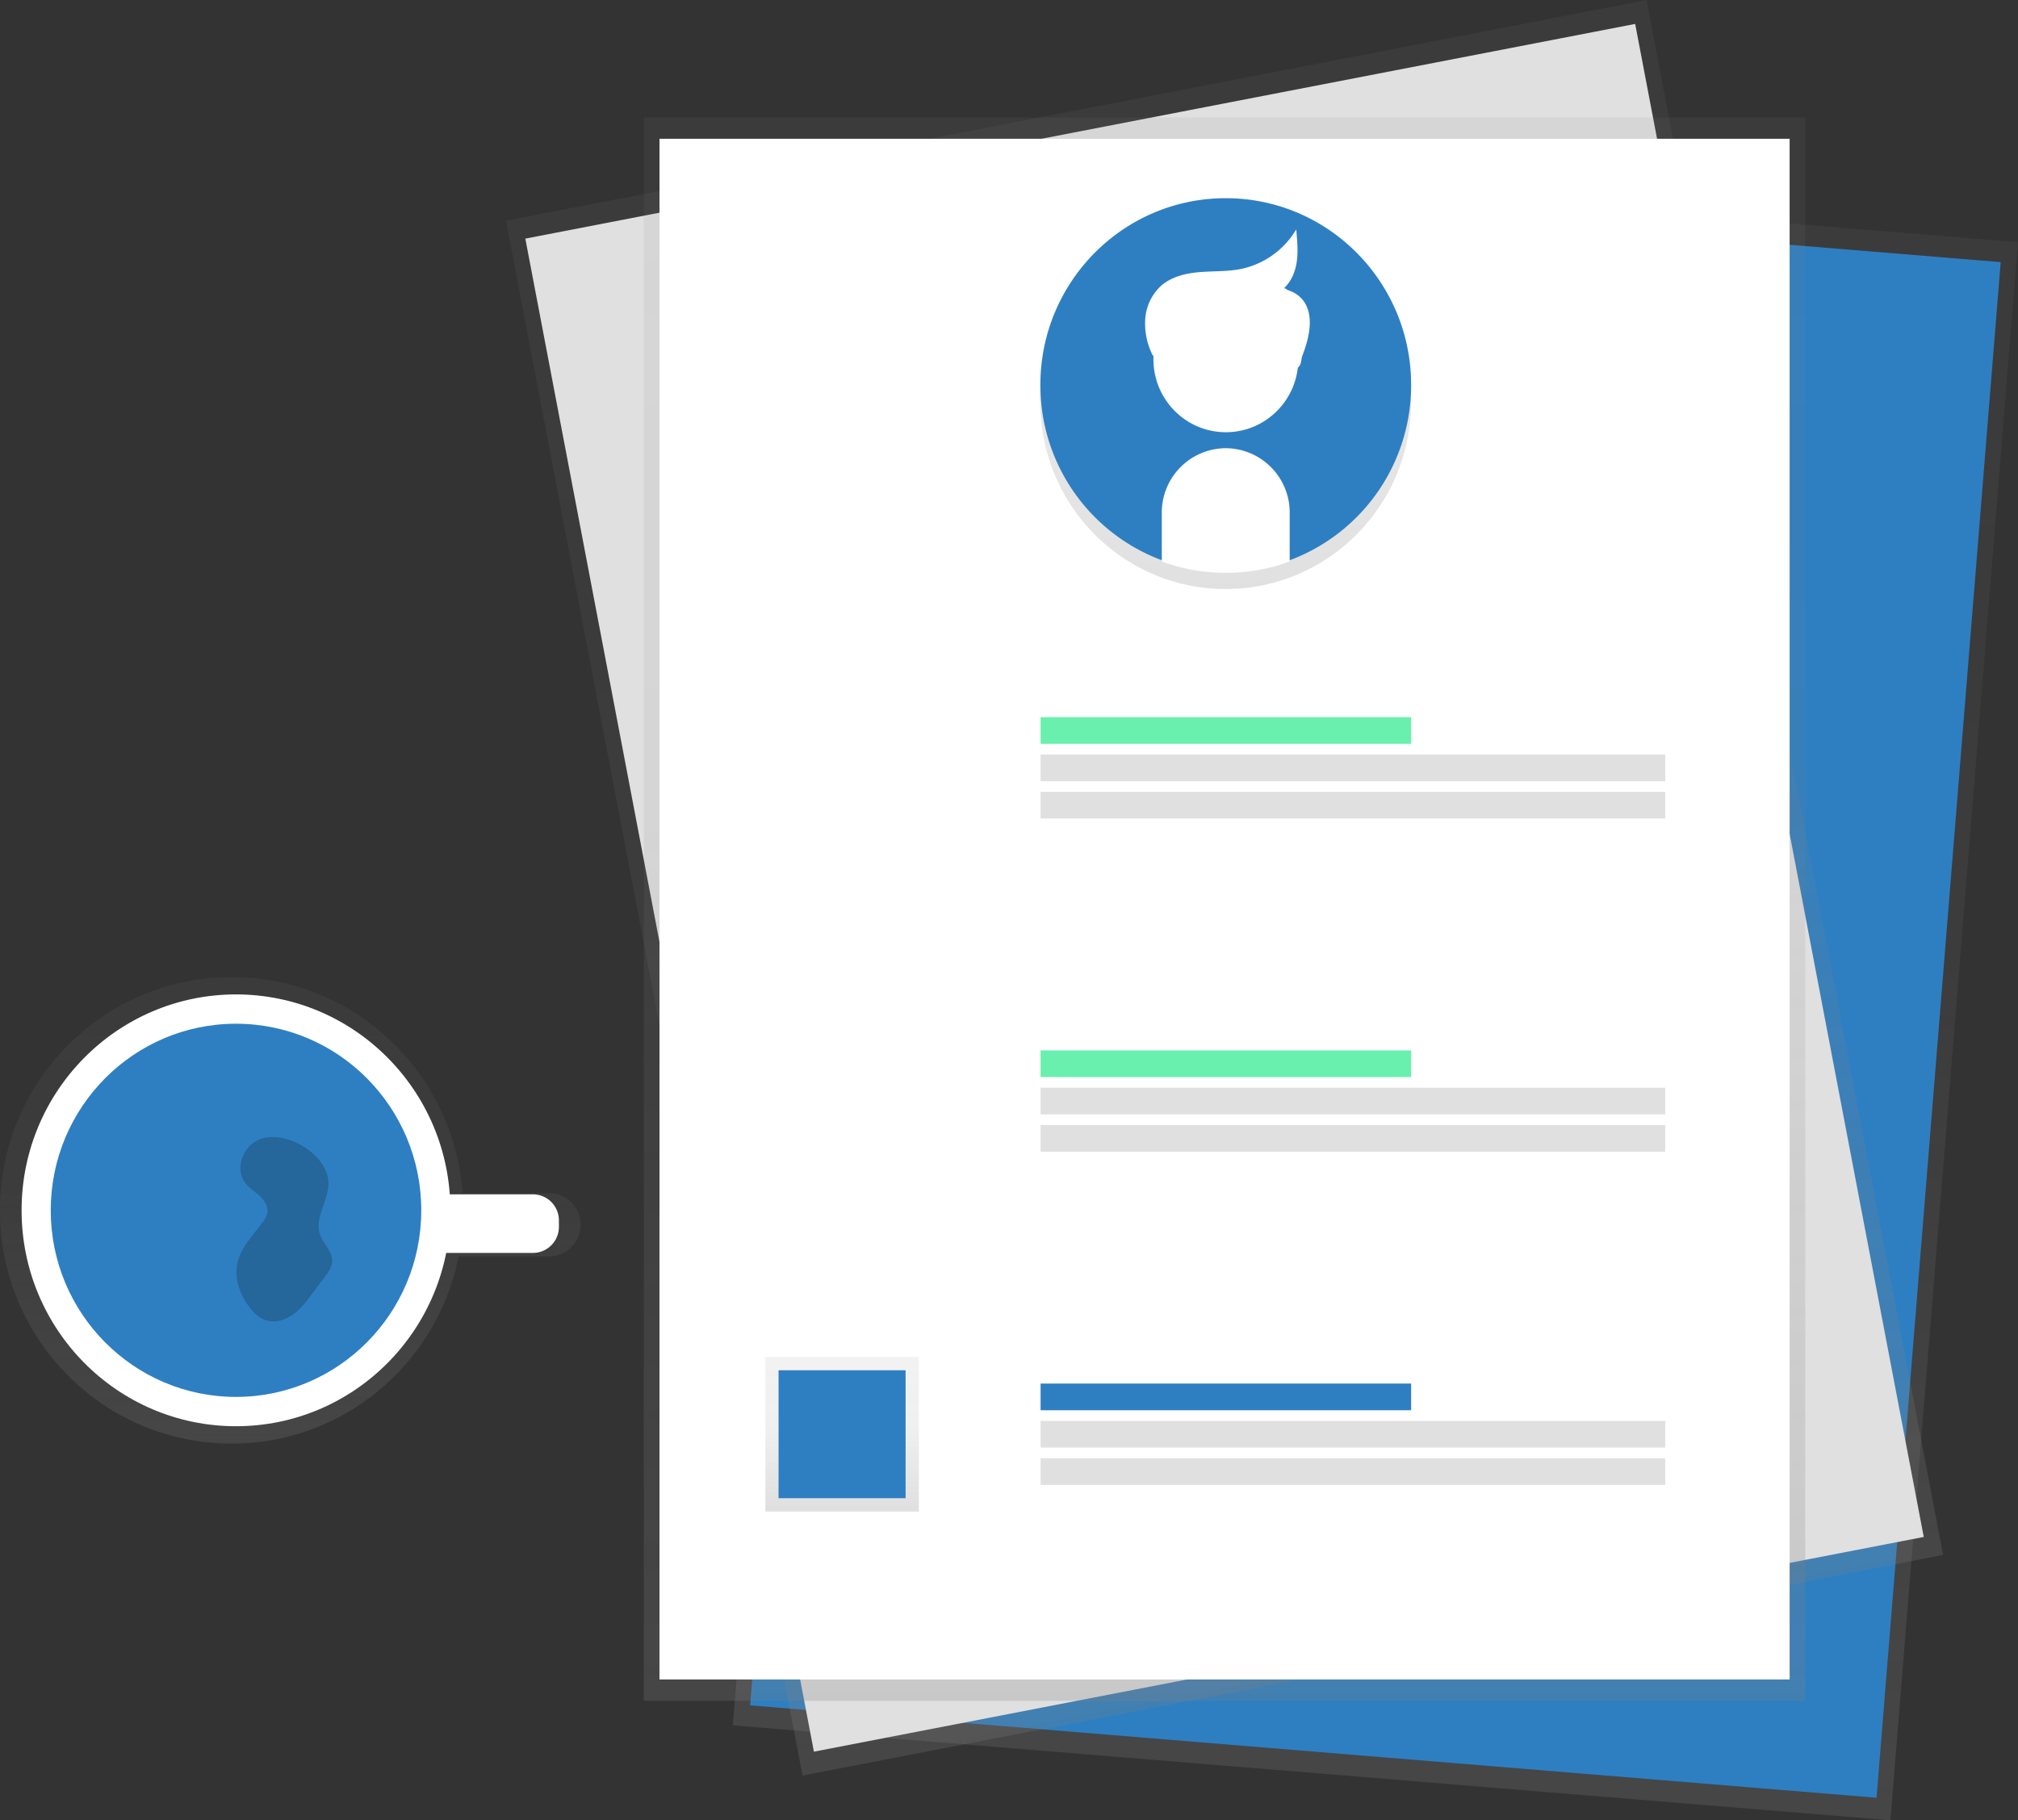 <svg id="062a65d4-6310-416e-8fb8-777315adf84b" data-name="Layer 1" xmlns="http://www.w3.org/2000/svg" xmlns:xlink="http://www.w3.org/1999/xlink" width="853.53" height="770" viewBox="0 0 853.53 770"><rect x="0" y="0" width="853.53" height="770" fill="#333333" stroke="none"/><defs><linearGradient id="7db19e5e-7cc3-41df-8a16-c81cf46c1195" x1="758.38" y1="801.59" x2="758.38" y2="131.56" gradientTransform="translate(-136.27 -110.44) rotate(4.65)" gradientUnits="userSpaceOnUse"><stop offset="0" stop-color="gray" stop-opacity="0.25"/><stop offset="0.54" stop-color="gray" stop-opacity="0.12"/><stop offset="1" stop-color="gray" stop-opacity="0.1"/></linearGradient><linearGradient id="87908c47-1c47-4a2f-b745-20cb7009bb75" x1="685.97" y1="797.2" x2="685.97" y2="126.94" gradientTransform="translate(-242.89 51.18) rotate(-10.87)" xlink:href="#7db19e5e-7cc3-41df-8a16-c81cf46c1195"/><linearGradient id="f482b758-09b8-4320-b57c-ecd1bdf3658e" x1="517.93" y1="719.46" x2="517.93" y2="49.68" gradientTransform="matrix(1, 0, 0, 1, 0, 0)" xlink:href="#7db19e5e-7cc3-41df-8a16-c81cf46c1195"/><linearGradient id="720977dd-28dd-4cd1-b9d4-02f8d793e7ce" x1="553.48" y1="380.79" x2="559.93" y2="535.01" gradientTransform="matrix(-1, 0.01, -0.01, -1, 1253.94, 688.13)" gradientUnits="userSpaceOnUse"><stop offset="0" stop-opacity="0.12"/><stop offset="0.55" stop-opacity="0.09"/><stop offset="1" stop-opacity="0.02"/></linearGradient><linearGradient id="e8979000-d63e-4fe0-8af1-0dfdd65d3420" x1="356.17" y1="639.4" x2="356.17" y2="574" gradientTransform="matrix(1, 0, 0, 1, 0, 0)" xlink:href="#7db19e5e-7cc3-41df-8a16-c81cf46c1195"/><linearGradient id="3889af47-bc7c-4009-b8ee-af9d60c73d61" x1="296" y1="675.66" x2="296" y2="478.3" gradientTransform="matrix(1, 0, 0, 1, 0, 0)" xlink:href="#7db19e5e-7cc3-41df-8a16-c81cf46c1195"/></defs><title>files</title><polygon points="799.57 770 309.95 729.85 363.91 62.28 853.53 102.43 799.57 770" fill="url(#7db19e5e-7cc3-41df-8a16-c81cf46c1195)"/><polygon points="793.7 760.47 317.27 721.39 369.78 71.81 846.21 110.88 793.7 760.47" fill="#2E7FC2"/><polygon points="821.86 657.75 339.44 751.09 214 93.34 696.42 0 821.86 657.75" fill="url(#87908c47-1c47-4a2f-b745-20cb7009bb75)"/><polygon points="813.67 650.15 344.25 740.98 222.19 100.94 691.61 10.12 813.67 650.15" fill="#e0e0e0"/><rect x="272.31" y="49.68" width="491.24" height="669.78" fill="url(#f482b758-09b8-4320-b57c-ecd1bdf3658e)"/><rect x="278.93" y="58.7" width="478.01" height="651.73" fill="#fff"/><path d="M613.25,236.15c.52,43.61,36.05,78.54,79.35,78s78-36.31,77.46-79.93a79,79,0,0,0-52.75-73.69l.24,20.34A26.73,26.73,0,0,1,691.32,208h0a26.72,26.72,0,0,1-26.87-26.42l-.24-20.34A79,79,0,0,0,613.25,236.15Z" transform="translate(-173.24 -65)" fill="url(#720977dd-28dd-4cd1-b9d4-02f8d793e7ce)"/><path d="M770.09,227.84c0-43.62-35.1-79-78.41-79s-78.41,35.36-78.41,79a79,79,0,0,0,51.86,74.33V281.83a26.72,26.72,0,0,1,26.55-26.74h0a26.72,26.72,0,0,1,26.55,26.74v20.35A79,79,0,0,0,770.09,227.84Z" transform="translate(-173.24 -65)" fill="#2E7FC2"/><ellipse cx="518.49" cy="151.98" rx="30.14" ry="30.36" fill="#fff" stroke="#fff" stroke-miterlimit="10"/><path d="M691.68,255.09h0a26.72,26.72,0,0,0-26.55,26.74v20.35a78.17,78.17,0,0,0,53.1,0V281.83A26.72,26.72,0,0,0,691.68,255.09Z" transform="translate(-173.24 -65)" fill="#fff" stroke="#fff" stroke-miterlimit="10"/><path d="M661.33,215.3A29.63,29.63,0,0,1,658.12,200a20.48,20.48,0,0,1,6.68-13.85c4.39-3.77,10.34-5.1,16.09-5.56s11.58-.18,17.24-1.31a36,36,0,0,0,23-15.72c.36,4.45.72,9-.13,13.36s-3.09,8.7-6.87,11c4.58-2.13,4.08,2.87,3.09,5.86,2.27,2.76,7.78,3.22,8.06,6.79s.23,7.26-1.15,10.55.1,9.1-3.44,9.35" transform="translate(-173.24 -65)" fill="#fff" stroke="#fff" stroke-miterlimit="10"/><path d="M715.81,187.26s21,1.85,6.06,33.29" transform="translate(-173.24 -65)" fill="#fff"/><rect x="323.71" y="574" width="64.93" height="65.4" fill="url(#e8979000-d63e-4fe0-8af1-0dfdd65d3420)"/><rect x="329.3" y="579.64" width="53.73" height="54.12" fill="#2E7FC2"/><rect x="440.13" y="303.38" width="156.72" height="11.28" fill="#69f0ae"/><rect x="440.13" y="319.17" width="264.19" height="11.28" fill="#e0e0e0"/><rect x="440.13" y="334.95" width="264.19" height="11.28" fill="#e0e0e0"/><rect x="440.13" y="444.33" width="156.72" height="11.28" fill="#69f0ae"/><rect x="440.13" y="460.11" width="264.19" height="11.28" fill="#e0e0e0"/><rect x="440.13" y="475.9" width="264.19" height="11.28" fill="#e0e0e0"/><rect x="440.13" y="585.27" width="156.72" height="11.28" fill="#2E7FC2"/><rect x="440.13" y="601.06" width="264.19" height="11.28" fill="#e0e0e0"/><rect x="440.13" y="616.85" width="264.19" height="11.28" fill="#e0e0e0"/><path d="M405.46,569.67H368.88c-3.72-51.08-46-91.37-97.67-91.37-54.11,0-98,44.18-98,98.68s43.86,98.68,98,98.68c47.48,0,87.06-34,96-79.19h38.21a13.4,13.4,0,0,0,0-26.8Z" transform="translate(-173.24 -65)" fill="url(#3889af47-bc7c-4009-b8ee-af9d60c73d61)"/><path d="M273.05,485.65c-50.08,0-90.68,40.89-90.68,91.33s40.6,91.33,90.68,91.33,90.68-40.89,90.68-91.33S323.13,485.65,273.05,485.65Zm0,169.14c-42.66,0-77.24-34.83-77.24-77.8s34.58-77.8,77.24-77.8S350.29,534,350.29,577,315.71,654.78,273.05,654.78Z" transform="translate(-173.24 -65)" fill="#fff"/><path d="M182.66,505.22h42.73a11,11,0,0,1,11,11V519a11,11,0,0,1-11,11H182.66a0,0,0,0,1,0,0V505.22A0,0,0,0,1,182.66,505.22Z" fill="#fff"/><ellipse cx="99.82" cy="511.98" rx="78.36" ry="78.93" fill="#2E7FC2"/><path d="M281.81,547.55c-6.11,3.2-9.06,12-5,17.62,1.62,2.23,4,3.71,6.07,5.55s3.82,4.41,3.46,7.15a10,10,0,0,1-2.25,4.51c-4.11,5.44-9.18,10.61-10.51,17.31-1.2,6.08,1,12.44,4.58,17.49,2,2.87,4.69,5.53,8.08,6.45,3.75,1,7.81-.32,11-2.61s5.54-5.45,7.88-8.56l5.45-7.24c1.49-2,3-4.13,3.16-6.61.19-4.26-3.8-7.45-5.16-11.48-2.52-7.48,4.43-15.21,3.5-23.06C310.64,552.21,292.34,542,281.81,547.55Z" transform="translate(-173.24 -65)" opacity="0.2"/></svg>